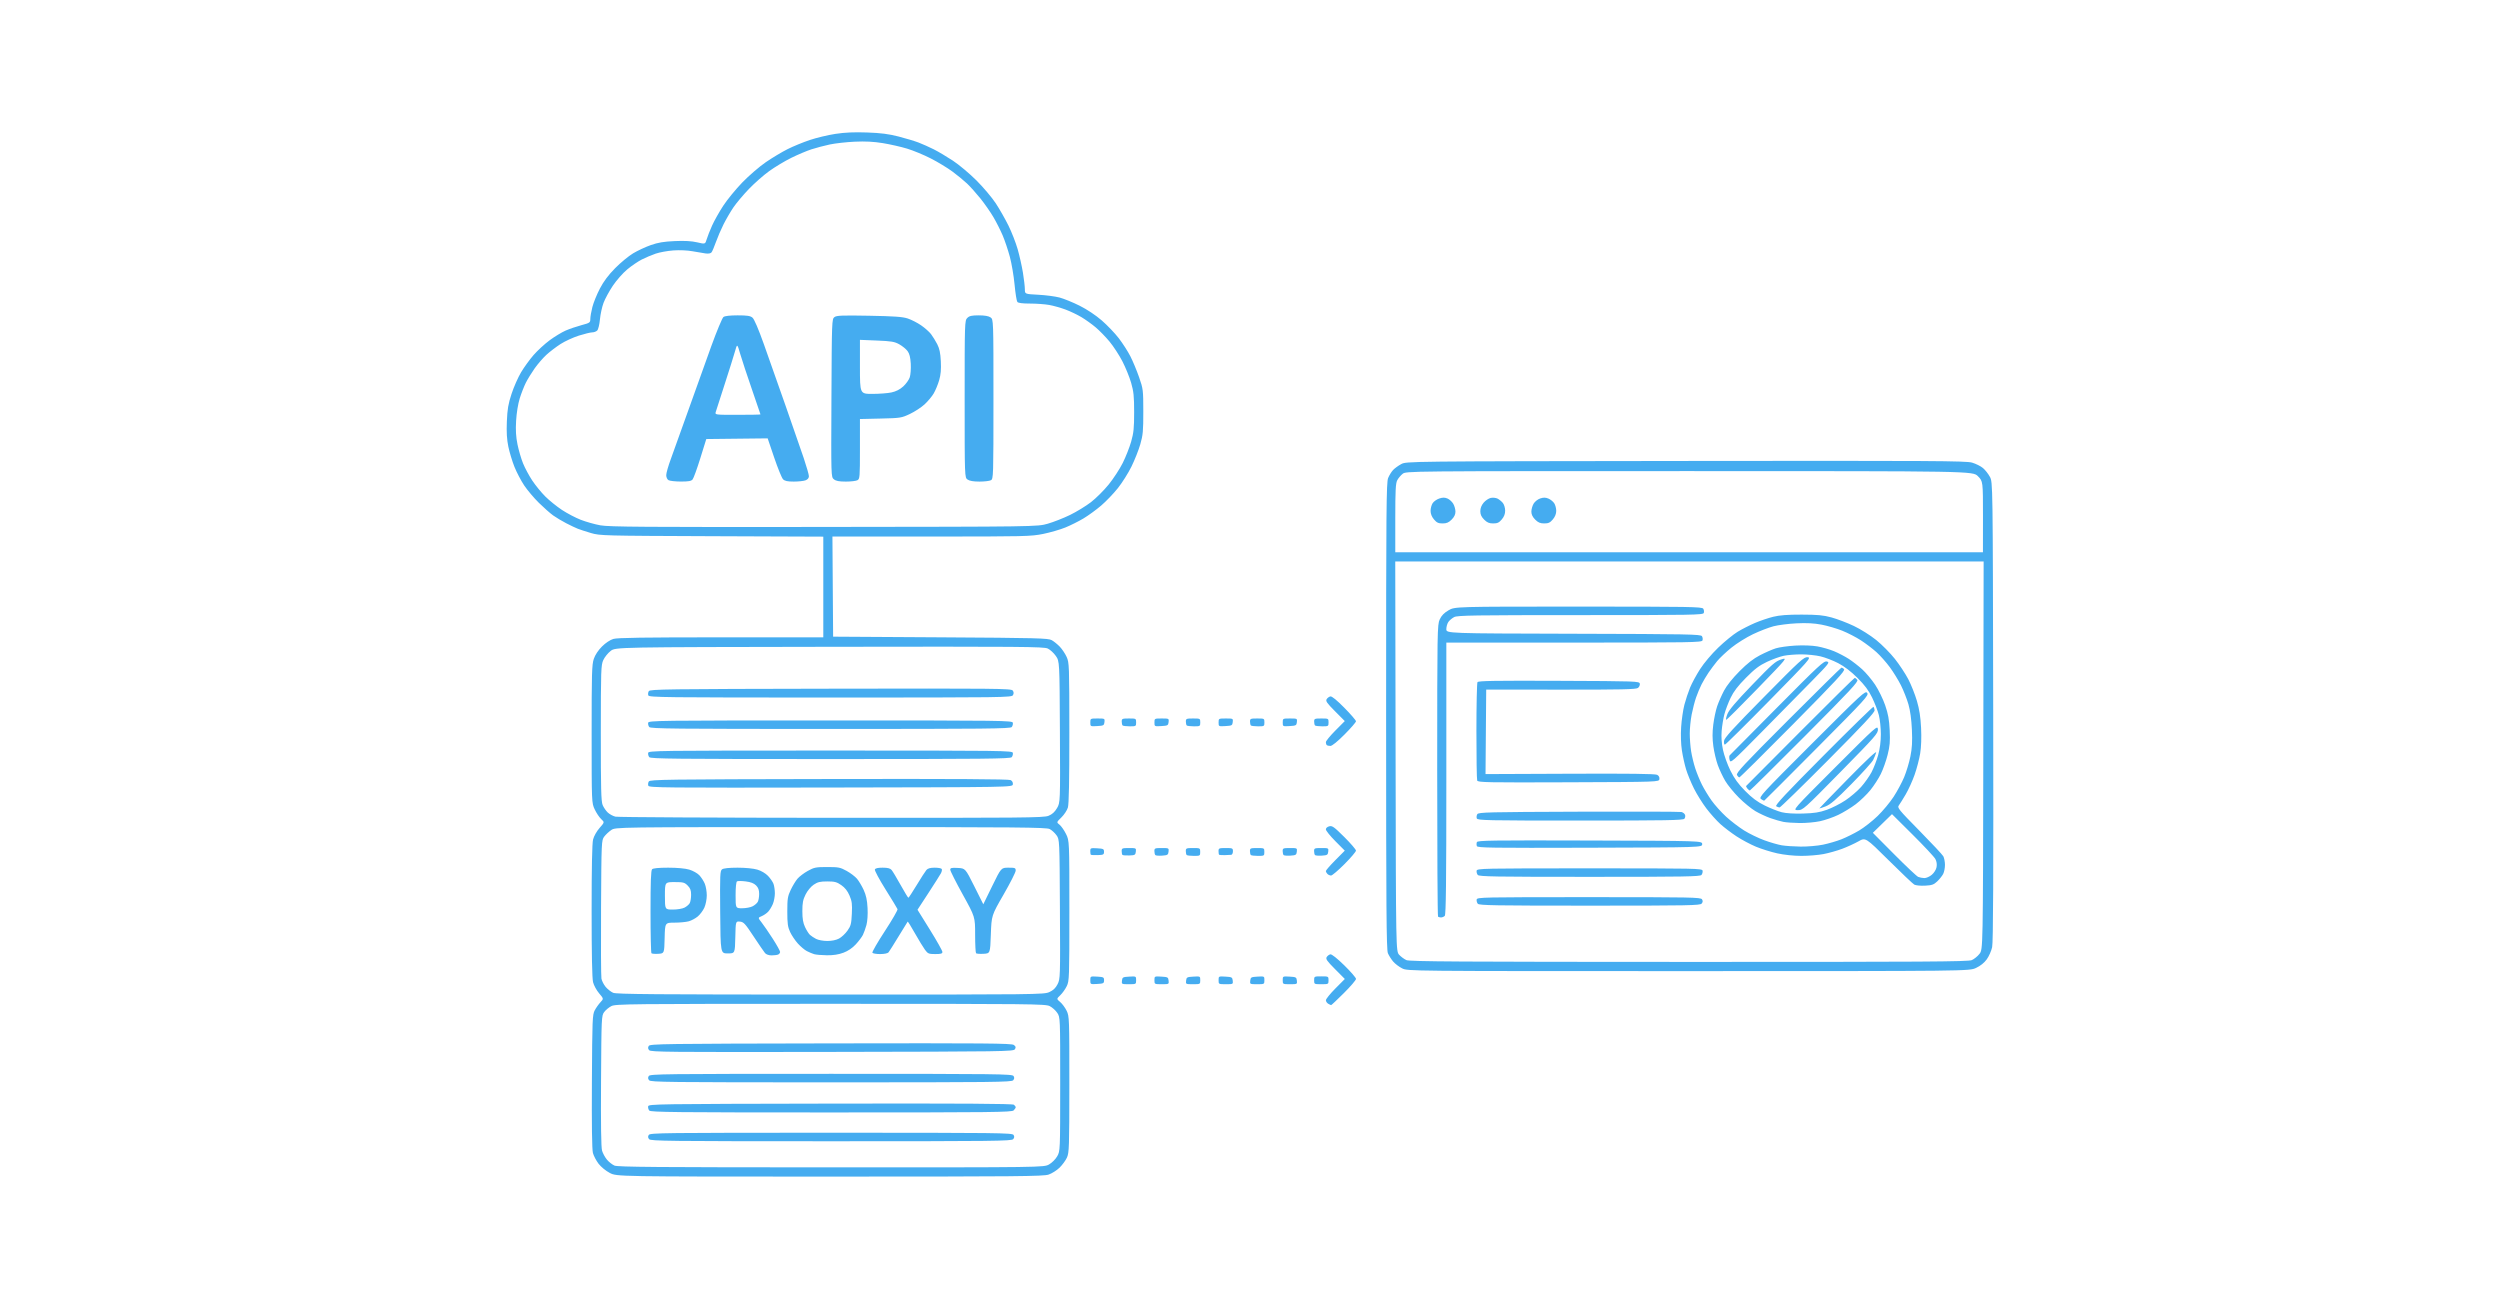 <svg xmlns="http://www.w3.org/2000/svg" xml:space="preserve" width="1910" height="1000"><path d="M0 0h1910v1000H0z" style="fill:#fff;fill-opacity:1;stroke:none;stroke-width:4;stroke-linecap:round;stroke-linejoin:round;stroke-miterlimit:0"/><path d="M633.934 898.919c-162.707 0-162.707 0-168.053-2.793-3.052-1.594-6.737-4.617-8.587-7.042-1.783-2.337-3.72-6.025-4.303-8.194-.703-2.608-.966-21.14-.778-54.708.266-47.295.413-51.003 2.15-54.263 1.025-1.925 2.995-4.71 4.379-6.19 2.515-2.69 2.515-2.69-1.01-6.809-1.94-2.265-4.023-6.091-4.63-8.503-.732-2.908-1.104-21.256-1.104-54.498 0-33.585.368-51.578 1.117-54.55.647-2.57 2.733-6.27 4.962-8.803 3.846-4.37 3.846-4.37 1.251-6.758-1.427-1.314-3.656-4.64-4.952-7.39-2.358-5-2.358-5-2.368-57.571-.01-46.468.184-53.14 1.657-57.465 1.045-3.066 3.379-6.597 6.25-9.456 2.753-2.74 6.227-5.051 8.7-5.785 3.089-.918 23.597-1.222 82.25-1.222h78.133v-76.926l-85.25-.336c-82.954-.327-85.438-.392-92.25-2.418-3.85-1.146-8.35-2.61-10-3.252-1.65-.643-5.648-2.538-8.885-4.21s-7.737-4.365-10-5.982-7.185-5.963-10.938-9.658-8.798-9.677-11.21-13.292-5.76-10.002-7.437-14.192-3.773-11.112-4.656-15.383c-1.155-5.588-1.473-11.001-1.133-19.308.383-9.364 1.06-13.34 3.588-21.061 1.714-5.235 4.994-12.66 7.29-16.5 2.295-3.84 6.585-9.754 9.532-13.14 2.946-3.388 8.446-8.449 12.22-11.247 3.776-2.799 9.286-6.146 12.247-7.44 2.96-1.293 8.42-3.161 12.132-4.151 6.406-1.71 6.75-1.952 6.75-4.759 0-1.626.71-5.722 1.58-9.101.868-3.38 3.455-9.736 5.75-14.125 2.872-5.497 6.504-10.344 11.67-15.575 4.125-4.177 10.293-9.268 13.706-11.315s9.488-4.879 13.5-6.295c5.537-1.954 9.944-2.69 18.294-3.058 7.628-.336 12.882-.041 17.14.96 6.14 1.445 6.14 1.445 7.286-2.385.631-2.106 2.483-6.806 4.116-10.444s5.45-10.424 8.484-15.078c3.034-4.655 9.612-12.696 14.617-17.87s13.104-12.15 17.996-15.5 12.374-7.833 16.628-9.962 11.876-5.257 16.94-6.953 13.839-3.795 19.5-4.663c7.338-1.125 14.313-1.435 24.293-1.078 10.523.377 16.484 1.14 24 3.076 5.5 1.415 12.4 3.497 15.333 4.625 2.933 1.127 8.108 3.437 11.5 5.133 3.392 1.695 9.992 5.606 14.667 8.69 4.675 3.085 12.792 9.898 18.037 15.14s11.895 13.13 14.777 17.528 7.236 12.047 9.675 17 5.591 13.041 7.004 17.975c1.414 4.933 3.229 13.033 4.035 18 .805 4.966 1.466 10.658 1.468 12.648 0 3.62 0 3.62 10.254 4.155 5.638.295 12.95 1.252 16.25 2.128s10.18 3.68 15.289 6.232c5.674 2.833 12.26 7.212 16.927 11.252 4.201 3.638 10.064 9.765 13.028 13.615s6.948 10.054 8.854 13.788c1.907 3.734 4.905 10.934 6.664 16 3.105 8.945 3.198 9.702 3.218 26.212.018 14.81-.277 18.03-2.286 25-1.268 4.4-4.3 12.054-6.736 17.01s-7.114 12.382-10.393 16.5c-3.278 4.12-9.022 10.113-12.763 13.32s-9.828 7.64-13.526 9.85-9.938 5.324-13.865 6.923c-3.927 1.598-11.546 3.803-16.932 4.9-9.276 1.891-13.786 1.997-85.398 1.997h-75.605l.262 38.25.262 38.25 82 .5c74.038.451 82.291.661 85 2.164 1.65.916 4.437 3.166 6.194 5s4.109 5.36 5.228 7.836c1.963 4.342 2.035 6.363 2.056 57.883.015 37.068-.326 54.545-1.116 57.182-.625 2.089-2.85 5.47-4.945 7.515-3.807 3.718-3.807 3.718-1.45 5.572 1.297 1.02 3.522 4.192 4.946 7.048 2.587 5.192 2.587 5.192 2.587 58.68 0 51.422-.077 53.647-1.997 57.614-1.099 2.27-3.318 5.392-4.932 6.938-2.935 2.811-2.935 2.811-.08 5.213 1.57 1.32 3.789 4.333 4.932 6.694 2.023 4.179 2.077 5.663 2.056 56.226-.02 48.118-.156 52.228-1.847 55.935-1.004 2.2-3.555 5.674-5.67 7.72-2.114 2.047-5.863 4.41-8.33 5.25-3.954 1.348-23.823 1.53-167.195 1.53zm1.064-7.056c162.5.023 162.5.023 166.48-2.231 2.231-1.264 4.97-4.003 6.233-6.234 2.254-3.98 2.254-3.98 2.27-55.082s.017-51.102-2.253-54.5c-1.248-1.868-3.836-4.184-5.75-5.146-3.27-1.643-13.338-1.748-167.48-1.748-154.16 0-164.206.105-167.429 1.748-1.886.962-4.36 3.019-5.5 4.57-2.019 2.752-2.079 4.077-2.375 52.5-.206 33.523.047 50.883.776 53.383.595 2.038 2.285 5.135 3.755 6.883s4.046 3.775 5.724 4.506c2.493 1.086 32.675 1.332 165.55 1.35m0-19.944c-124.47 0-137.882-.153-139.07-1.584-.953-1.15-1.026-2.041-.263-3.25.973-1.542 11.373-1.666 139.333-1.666s138.36.124 139.333 1.666c.763 1.209.69 2.1-.263 3.25-1.188 1.43-14.6 1.584-139.07 1.584m.051-22c-119.248 0-137.968-.196-139.011-1.452-.663-.799-1.05-2.262-.859-3.25.331-1.72 6.454-1.81 139.226-2.052 101.808-.186 139.242.047 140.236.872.747.62 1.357 1.49 1.357 1.933s-.707 1.513-1.571 2.377c-1.414 1.413-15.433 1.572-139.378 1.572m-.05-23c-124.47 0-137.883-.153-139.07-1.584-.954-1.15-1.027-2.041-.264-3.25.973-1.542 11.373-1.666 139.333-1.666s138.36.124 139.333 1.666c.763 1.209.69 2.1-.263 3.25-1.188 1.43-14.6 1.584-139.07 1.584m.766-23.247c-125.489.23-138.64.104-139.833-1.334-.957-1.152-1.03-2.044-.267-3.253.971-1.54 11.518-1.686 138.996-1.92 118.995-.219 138.213-.055 139.891 1.191 1.559 1.158 1.725 1.805.837 3.254-1.06 1.729-7.223 1.82-139.624 2.062m-1.267-43.815c158.112.017 163.126-.04 167.191-1.885 2.99-1.357 4.792-3.08 6.284-6.004 2.056-4.03 2.087-5.009 1.809-57.325-.284-53.224-.284-53.224-2.613-56.49-1.28-1.795-3.62-3.933-5.2-4.75-2.505-1.295-23.837-1.484-167.273-1.484-164.402 0-164.402 0-167.708 2.25-1.818 1.237-4.247 3.52-5.398 5.072-2.049 2.764-2.098 3.874-2.387 54-.163 28.148-.032 52.627.29 54.398s1.782 4.644 3.245 6.383 4.033 3.76 5.71 4.49c2.494 1.086 32.751 1.331 166.05 1.345m-45.091-29.938c-2.032 0-4.034-.713-4.915-1.75-.817-.963-4.75-6.7-8.74-12.75-6.494-9.848-7.591-11.033-10.473-11.312-3.218-.31-3.218-.31-3.5 12-.28 12.312-.28 12.312-5.78 12.312s-5.5 0-5.766-31.5c-.243-28.727-.116-31.61 1.44-32.75 1.1-.806 5.31-1.25 11.835-1.25 6.007 0 12.145.599 15.086 1.472 2.943.874 6.244 2.805 8.12 4.75 1.739 1.803 3.639 4.544 4.223 6.093.584 1.548 1.061 4.825 1.061 7.282s-.696 6.134-1.548 8.171c-.85 2.037-2.47 4.687-3.598 5.887-1.128 1.201-3.353 2.723-4.944 3.382-2.892 1.198-2.892 1.198-.028 4.83 1.576 1.998 5.396 7.566 8.491 12.373 3.095 4.808 5.628 9.372 5.628 10.143s-.712 1.676-1.582 2.01-3.125.607-5.01.607zm-22.36-36c2.778 0 6.365-.68 7.971-1.51 1.607-.832 3.384-2.377 3.95-3.435s1.03-3.774 1.03-6.035c0-2.99-.645-4.757-2.366-6.477-1.649-1.65-4.05-2.577-7.924-3.06-3.057-.383-6.043-.396-6.634-.03-.651.402-1.076 4.59-1.076 10.606 0 9.94 0 9.94 5.05 9.94m64.664 35.914c-3.967-.048-8.34-.43-9.72-.849-1.378-.42-3.887-1.476-5.574-2.35-1.688-.872-4.774-3.473-6.857-5.778-2.083-2.306-4.749-6.273-5.925-8.815-1.773-3.835-2.137-6.495-2.137-15.622 0-9.754.294-11.624 2.59-16.5 1.425-3.025 3.75-6.871 5.168-8.547 1.417-1.675 4.976-4.375 7.91-6 4.856-2.69 6.18-2.953 14.832-2.953s9.976.263 14.833 2.953c2.933 1.625 6.492 4.325 7.91 6 1.417 1.676 3.716 5.522 5.107 8.547 1.85 4.02 2.648 7.723 2.967 13.763.263 4.992-.072 10.14-.846 13-.705 2.605-1.925 6.025-2.711 7.6-.786 1.576-3.233 4.822-5.438 7.214-2.616 2.838-5.9 5.056-9.453 6.386-3.761 1.407-7.673 2.01-12.656 1.95m.303-10.92c3.46.003 6.814-.685 9-1.848 1.916-1.02 4.808-3.721 6.426-6.004 2.598-3.664 2.992-5.18 3.363-12.949.357-7.456.084-9.58-1.784-13.924-1.513-3.516-3.484-6.011-6.277-7.947-3.472-2.406-5.055-2.822-10.732-2.822-5.45 0-7.328.453-10.352 2.5-2.144 1.45-4.736 4.575-6.177 7.446-2.01 4.004-2.483 6.434-2.483 12.76 0 5.812.53 8.941 2.065 12.208 1.136 2.416 2.824 5.08 3.752 5.92s3.037 2.23 4.685 3.09c1.655.863 5.47 1.566 8.514 1.57m-129.053 9.802c-2.496.162-4.858-.025-5.25-.417s-.713-14.723-.713-31.846c0-22.882.318-31.452 1.2-32.333.79-.79 5.004-1.2 12.319-1.2 6.893 0 13.008.56 16.09 1.476 2.735.812 6.167 2.725 7.629 4.25 1.46 1.525 3.355 4.447 4.21 6.491.853 2.045 1.542 6.095 1.53 9-.012 2.945-.834 7.07-1.857 9.324-1.01 2.223-3.264 5.243-5.01 6.711-1.745 1.47-4.846 3.135-6.892 3.704-2.045.568-6.967 1.035-10.937 1.038-7.218.006-7.218.006-7.5 11.756s-.282 11.75-4.82 12.046m11.087-33.796c3.44 0 7.31-.652 8.97-1.51 1.607-.832 3.384-2.377 3.95-3.435s1.03-3.917 1.03-6.353c0-3.453-.581-5.011-2.636-7.066-2.371-2.371-3.377-2.636-10-2.636-7.364 0-7.364 0-7.364 10.5s0 10.5 6.05 10.5m158.387 34c-2.925 0-5.599-.453-5.94-1.006-.342-.554 3.947-7.996 9.533-16.54s9.94-16.089 9.68-16.768c-.261-.68-4.381-7.463-9.156-15.073s-8.443-14.46-8.15-15.225c.364-.946 2.244-1.388 5.91-1.388 3.886 0 5.789.484 6.865 1.75.819.962 3.926 6.137 6.905 11.5 2.979 5.362 5.641 9.745 5.916 9.74s3.151-4.392 6.392-9.75c3.24-5.357 6.572-10.528 7.405-11.49 1.048-1.213 2.984-1.75 6.3-1.75 2.631 0 5.057.44 5.39.979s.068 2.001-.587 3.25c-.657 1.249-4.958 8.04-9.56 15.093l-8.367 12.822 9.514 15.308c5.232 8.42 9.513 16.037 9.513 16.928 0 1.295-1.093 1.62-5.449 1.62-4.989 0-5.652-.275-7.848-3.25-1.32-1.788-4.767-7.44-7.66-12.559-2.893-5.12-5.395-9.17-5.56-9s-3.286 5.236-6.934 11.257c-3.649 6.022-7.12 11.535-7.714 12.25-.639.77-3.252 1.302-6.398 1.302m79.025-.206c-2.771.163-5.359-.025-5.75-.416-.392-.392-.712-6.802-.712-14.245 0-13.533 0-13.533-9.5-30.71-5.225-9.448-9.5-17.93-9.5-18.85 0-1.405.922-1.625 5.75-1.373 5.75.3 5.75.3 12.625 14.032l6.874 13.733 6.829-13.983c6.829-13.982 6.829-13.982 12.375-13.982 5.09 0 5.546.185 5.533 2.25-.01 1.237-4.164 9.45-9.237 18.25-9.224 16-9.224 16-9.737 30.5s-.512 14.5-5.55 14.794M635.228 624.816c146.894.093 162.101-.046 165.778-1.517 2.858-1.144 4.782-2.873 6.546-5.881 2.497-4.262 2.497-4.262 2.222-58.217-.276-53.955-.276-53.955-3.11-58.045-1.56-2.25-4.337-4.802-6.17-5.673-3.007-1.426-19.433-1.557-166.744-1.323-163.408.259-163.408.259-167.189 3.142-2.08 1.587-4.622 4.737-5.65 7-1.747 3.848-1.87 7.483-1.89 55.744-.019 42.253.234 52.24 1.39 55 .777 1.855 2.547 4.436 3.935 5.735s4.013 2.717 5.837 3.148 76.094.83 165.045.887m-.51-23.144c-127.826.234-138.83.124-139.41-1.386-.345-.902-.17-2.366.39-3.253.928-1.471 13.172-1.637 137.718-1.868 95.738-.178 137.3.067 138.702.818 1.265.677 1.887 1.874 1.69 3.253-.31 2.183-.31 2.183-139.09 2.436m-.22-21.753c-118.766 0-137.417-.196-138.46-1.452-.663-.799-1.05-2.262-.859-3.25.332-1.72 6.345-1.798 139.32-1.798 132.973 0 138.987.077 139.318 1.798.19.988-.196 2.451-.859 3.25-1.042 1.256-19.694 1.452-138.46 1.452m0-23c-118.766 0-137.417-.196-138.46-1.452-.663-.799-1.05-2.262-.859-3.25.332-1.72 6.345-1.798 139.32-1.798 132.973 0 138.987.077 139.318 1.798.19.988-.196 2.451-.859 3.25-1.042 1.256-19.694 1.452-138.46 1.452m-.067-24c-127.3 0-138.547-.133-139.124-1.636-.345-.9-.17-2.363.39-3.25.928-1.471 13.27-1.637 138.91-1.872 127.014-.237 137.986-.127 139.102 1.388.843 1.146.909 2.211.215 3.508-.965 1.802-5.445 1.862-139.493 1.862m-4.933-130.337c163-.18 163-.18 171-2.475 4.4-1.262 12.05-4.269 17-6.683s12.14-6.806 15.978-9.761 9.938-9.03 13.556-13.498c3.617-4.469 8.445-11.865 10.727-16.436s5.18-11.91 6.437-16.31c1.91-6.68 2.287-10.392 2.287-22.5 0-12.136-.373-15.794-2.29-22.432-1.259-4.363-4.28-11.788-6.715-16.5-2.434-4.713-6.857-11.493-9.83-15.068s-7.734-8.46-10.583-10.857c-2.848-2.396-7.685-5.866-10.749-7.71-3.063-1.845-8.55-4.473-12.194-5.84-3.643-1.366-9.294-2.959-12.558-3.539s-9.846-1.054-14.627-1.054c-5.759 0-9.03-.423-9.688-1.25-.547-.688-1.5-6.65-2.118-13.25s-2.245-16.174-3.616-21.276c-1.37-5.101-3.827-12.413-5.459-16.247-1.632-3.835-4.797-10.106-7.035-13.937-2.237-3.83-6.702-10.244-9.923-14.253-3.22-4.008-7.823-9.154-10.228-11.436s-7.437-6.416-11.183-9.188-11.171-7.274-16.5-10.005c-5.33-2.73-13.514-6.12-18.19-7.532-4.674-1.412-13-3.302-18.5-4.199-7.066-1.153-13.372-1.476-21.5-1.102-6.324.29-14.874 1.246-19 2.122-4.124.877-10.424 2.539-14 3.693-3.574 1.154-10.536 4.097-15.47 6.539s-12.495 6.978-16.803 10.08c-4.308 3.101-11.327 9.279-15.598 13.727-4.27 4.448-9.585 10.771-11.81 14.05-2.226 3.28-5.624 9.114-7.553 12.964-1.928 3.85-4.54 9.925-5.804 13.5s-2.76 7.1-3.324 7.836c-.656.854-2.308 1.167-4.581.867-1.956-.258-6.481-1.015-10.056-1.682-3.827-.714-9.819-.97-14.57-.625-4.44.323-10.524 1.432-13.523 2.463s-7.768 3.05-10.599 4.484c-2.83 1.435-7.834 4.845-11.12 7.579-3.284 2.734-8.23 8.345-10.988 12.47-2.76 4.125-5.956 10.01-7.104 13.079-1.148 3.068-2.382 8.753-2.743 12.633-.366 3.947-1.281 7.68-2.076 8.475-.78.781-2.49 1.42-3.797 1.42s-5.923 1.12-10.257 2.49c-4.334 1.369-10.655 4.283-14.047 6.475s-8.247 5.904-10.79 8.247-6.54 6.967-8.885 10.275c-2.344 3.307-5.39 8.264-6.768 11.014s-3.483 8.15-4.677 12c-1.28 4.121-2.41 11.12-2.752 17.018-.42 7.274-.133 12.22 1.05 18.055.895 4.42 2.802 10.938 4.237 14.482 1.436 3.545 4.596 9.44 7.023 13.1s6.906 9.147 9.953 12.194 8.779 7.678 12.736 10.292 10.438 6.013 14.4 7.556c3.962 1.542 10.712 3.444 15 4.225 6.558 1.196 33.693 1.393 170.797 1.241m-109.373-34.694c-4.195-.017-8.415-.489-9.377-1.05-1.016-.591-1.75-2.209-1.75-3.855 0-1.56 1.563-7.05 3.473-12.2s7.944-21.964 13.407-37.364c5.464-15.4 13.363-37.45 17.555-49s8.37-21.563 9.284-22.25c1.05-.79 5.056-1.25 10.861-1.25 7.29 0 9.635.362 11.306 1.75 1.33 1.103 4.543 8.583 8.7 20.25 3.625 10.175 11.087 31.325 16.582 47s11.756 33.742 13.912 40.15 3.92 12.607 3.92 13.775c0 1.36-.923 2.475-2.565 3.1-1.411.536-5.461.975-9 .975-4.841 0-6.869-.44-8.185-1.777-.963-.977-4-8.406-6.75-16.51l-5-14.736-23.453.261-23.452.262-4.548 14.639c-2.5 8.051-5.165 15.364-5.92 16.25-1.044 1.226-3.194 1.603-9 1.58m43.46-50.97c9.577 0 17.413-.145 17.413-.323 0-.177-2.958-8.84-6.573-19.25-3.614-10.41-7.617-22.526-8.894-26.926-2.322-8-2.322-8-3.998-2-.922 3.3-4.453 14.55-7.846 25s-6.472 20.012-6.843 21.25c-.673 2.25-.673 2.25 16.74 2.25m82.59 51c-5.142 0-7.514-.456-9.097-1.75-2.142-1.75-2.142-1.75-1.861-62.08.275-58.998.325-60.364 2.28-61.827 1.688-1.261 5.826-1.425 26.5-1.05 19.155.348 25.592.805 29.5 2.095 2.75.907 7.339 3.254 10.196 5.215 2.858 1.961 6.28 4.99 7.606 6.732s3.456 5.19 4.734 7.666c1.734 3.359 2.434 6.679 2.759 13.098.316 6.237-.034 10.215-1.276 14.487-.942 3.24-2.813 7.768-4.16 10.065s-4.484 6.054-6.973 8.348c-2.49 2.295-7.532 5.591-11.206 7.326-6.459 3.049-7.2 3.165-22.43 3.519l-15.75.366v22.86c0 21.578-.108 22.918-1.933 23.895-1.064.57-5.064 1.036-8.89 1.036m20.274-67c5.197 0 11.775-.498 14.616-1.107 3.46-.742 6.43-2.25 8.993-4.566 2.106-1.902 4.352-5.045 4.992-6.984s.988-6.62.775-10.402c-.279-4.923-.974-7.667-2.447-9.659-1.131-1.53-3.967-3.848-6.3-5.151-3.659-2.044-6.02-2.442-17.161-2.894l-12.92-.524v20.644c0 20.644 0 20.644 9.452 20.644m81.837 67c-4.575 0-7.58-.515-9.066-1.556-2.222-1.557-2.222-1.557-2.222-61.5 0-58.61.044-59.988 2-61.943 1.606-1.607 3.333-2 8.777-2 4.516 0 7.52.519 9 1.556 2.223 1.557 2.223 1.557 2.223 62.465 0 59.195-.054 60.937-1.934 61.943-1.064.57-5.014 1.036-8.778 1.036m268.693 399.97c-.265-.017-1.269-.489-2.231-1.05-.963-.56-1.75-1.773-1.75-2.696 0-.922 3.251-4.95 7.225-8.95l7.225-7.273-7.462-7.513c-6.283-6.325-7.29-7.787-6.368-9.25.602-.956 1.854-1.887 2.782-2.07 1.042-.204 5.113 3.02 10.643 8.431 4.925 4.82 8.955 9.478 8.955 10.352s-4.171 5.743-9.27 10.82c-5.097 5.076-9.484 9.216-9.75 9.2m-178.73-16.167c-5.25.302-5.25.302-5.25-2.802s0-3.105 5.25-2.803c4.852.28 5.25.492 5.25 2.803s-.398 2.522-5.25 2.802m24.183.198c-5.483 0-5.562-.042-5.25-2.75.295-2.565.67-2.77 5.566-3.053 5.25-.302 5.25-.302 5.25 2.75 0 3.038-.027 3.053-5.566 3.053m25.133 0c-5.54 0-5.567-.015-5.567-3.053 0-3.052 0-3.052 5.25-2.75 4.897.282 5.271.488 5.567 3.053.311 2.708.232 2.75-5.25 2.75m23.867 0c-5.483 0-5.562-.042-5.25-2.75.295-2.565.67-2.77 5.566-3.053 5.25-.302 5.25-.302 5.25 2.75 0 3.038-.027 3.053-5.566 3.053m25.133 0c-5.54 0-5.567-.015-5.567-3.053 0-3.052 0-3.052 5.25-2.75 4.897.282 5.271.488 5.567 3.053.311 2.708.232 2.75-5.25 2.75m23.867 0c-5.483 0-5.562-.042-5.25-2.75.295-2.565.67-2.77 5.566-3.053 5.25-.302 5.25-.302 5.25 2.75 0 3.038-.027 3.053-5.566 3.053m25.133 0c-5.54 0-5.567-.015-5.567-3.053 0-3.052 0-3.052 5.25-2.75 4.897.282 5.271.488 5.567 3.053.311 2.708.232 2.75-5.25 2.75m23.933 0c-5.444 0-5.5-.03-5.5-3s.056-3 5.5-3c5.445 0 5.5.03 5.5 3s-.055 3-5.5 3m280.5-10.011c-214.5.009-214.5.009-218.748-2.094-2.337-1.157-5.443-3.519-6.902-5.25s-3.26-4.594-4.001-6.363c-1.115-2.66-1.349-34.154-1.349-181.282 0-158.458.17-178.473 1.548-181.769.851-2.037 2.539-4.767 3.75-6.065s4.002-3.33 6.202-4.514c4-2.152 4-2.152 217.463-2.412 188.408-.228 214.075-.08 218.683 1.259 2.872.835 6.62 2.695 8.331 4.135s4.104 4.473 5.317 6.741c2.206 4.125 2.206 4.125 2.516 179.125.224 126.037 0 176.448-.805 180.176-.613 2.847-2.467 7.042-4.12 9.323-1.934 2.67-4.854 5.009-8.195 6.564-5.19 2.417-5.19 2.417-219.69 2.426m.282-7.029c179.743.033 213.3-.177 216.118-1.354 1.835-.767 4.518-2.943 5.962-4.836 2.625-3.442 2.625-3.442 2.881-151.606l.257-148.165h-449.52l.26 148.92c.26 148.92.26 148.92 2.76 151.628 1.375 1.489 3.85 3.308 5.5 4.04 2.469 1.098 40.693 1.341 215.782 1.373m-189.315-33.96c-.899 0-1.934-.3-2.3-.667-.367-.367-.657-50.654-.645-111.75.021-106.688.097-111.248 1.908-115.237 1.344-2.96 3.278-4.972 6.728-7 4.842-2.846 4.842-2.846 99.233-2.846 85.78 0 94.484.147 95.409 1.614.56.887.736 2.35.39 3.25-.574 1.498-8.492 1.636-94.208 1.636-81.068 0-93.968.2-96.47 1.494-1.59.822-3.593 2.497-4.451 3.722-.859 1.226-1.56 3.701-1.56 5.501 0 3.273 0 3.273 97.14 3.528 88.138.23 97.236.404 98.16 1.869.56.887.735 2.35.39 3.25-.576 1.499-8.786 1.636-98.16 1.636H1105v103.8c0 79.4-.283 104.082-1.2 105-.66.66-1.936 1.2-2.834 1.2m113.533-9c-72.434 0-84.424-.204-85.46-1.452-.663-.799-1.05-2.262-.859-3.25.33-1.714 4.338-1.798 85.724-1.798 78.588 0 85.46.132 86.428 1.666.763 1.209.69 2.1-.263 3.25-1.18 1.422-9.915 1.584-85.57 1.584m256.233-15.27c-3.476.18-7.118-.184-8.233-.822-1.1-.63-9.92-9.008-19.602-18.619-17.602-17.473-17.602-17.473-23-14.429-2.969 1.674-8.548 4.232-12.398 5.683s-10.302 3.273-14.338 4.048-11.686 1.399-17 1.387c-5.764-.013-13.162-.796-18.338-1.94-4.772-1.056-12.102-3.345-16.29-5.089-4.188-1.743-10.859-5.299-14.824-7.9-3.966-2.603-9.522-6.825-12.348-9.382-2.826-2.558-7.624-7.917-10.663-11.91-3.04-3.991-7.32-10.857-9.513-15.257s-4.885-10.935-5.983-14.522-2.547-10.112-3.219-14.5c-.758-4.951-.977-11.773-.578-17.978.354-5.5 1.47-13.15 2.481-17s2.966-9.747 4.345-13.104c1.38-3.356 4.823-9.71 7.651-14.12 2.976-4.64 8.822-11.56 13.88-16.429 4.805-4.627 11.48-10.076 14.834-12.11s9.295-5.057 13.204-6.72c3.909-1.664 10.165-3.784 13.903-4.711 4.89-1.213 11.004-1.678 21.796-1.66 12.183.023 16.475.431 22.854 2.176 4.32 1.182 11.97 4.104 17 6.494 5.136 2.439 12.619 7.145 17.066 10.731 4.355 3.513 10.774 9.998 14.263 14.41 3.49 4.414 8.114 11.426 10.277 15.583s5.115 11.586 6.56 16.509c1.875 6.384 2.792 12.306 3.2 20.653.36 7.377.106 14.577-.685 19.482-.69 4.28-2.605 11.613-4.255 16.298s-4.717 11.443-6.815 15.018-4.459 7.36-5.245 8.41c-1.326 1.774-.2 3.16 15.644 19.258 9.39 9.54 17.634 18.356 18.32 19.589s1.261 4.177 1.28 6.542-.599 5.515-1.375 7-2.808 4.03-4.517 5.654c-2.641 2.511-4.04 3.002-9.34 3.277m-.56-5.794c1.485.035 4.027-1.075 5.716-2.497 1.78-1.498 3.301-3.937 3.666-5.878.401-2.14.078-4.338-.912-6.19-.844-1.58-8.646-9.94-17.339-18.577l-15.804-15.706-7.312 7.132-7.313 7.132 16.313 16.408c8.971 9.024 17.212 16.79 18.312 17.26 1.1.469 3.203.881 4.673.916m-94.38-24.053c5.11.064 12.76-.595 17-1.464 4.239-.87 10.632-2.743 14.207-4.164s9.608-4.422 13.406-6.67c3.798-2.247 10.154-7.235 14.125-11.085s9.477-10.47 12.235-14.71 6.378-10.99 8.046-15 3.8-11.086 4.738-15.725c1.295-6.401 1.576-11.342 1.165-20.5-.351-7.844-1.279-14.627-2.65-19.386-1.162-4.027-3.729-10.552-5.705-14.5-1.977-3.949-5.826-10.207-8.555-13.907s-7.288-8.833-10.133-11.408-8.176-6.635-11.848-9.023-10.13-5.726-14.352-7.416-11.342-3.77-15.824-4.62c-5.766-1.093-11.363-1.385-19.148-.997-6.05.301-13.925 1.308-17.5 2.238s-10.62 3.649-15.655 6.043-12.46 7.026-16.5 10.292-8.946 7.892-10.903 10.279-4.933 6.365-6.613 8.84-4.072 6.503-5.315 8.951-3.127 6.949-4.186 10-2.579 8.924-3.377 13.049-1.447 10.65-1.443 14.5c0 3.85.469 9.925 1.033 13.5s1.973 9.425 3.132 13 3.455 9.2 5.102 12.5 4.991 8.801 7.43 12.226c2.44 3.424 7.424 8.964 11.076 12.31 3.651 3.345 9.86 8.091 13.799 10.546s10.856 5.811 15.375 7.46c4.518 1.65 10.539 3.387 13.38 3.861 2.84.475 9.347.915 14.457.98m-.793-18.01c-4.675-.051-10.304-.451-12.51-.89-2.206-.438-6.675-1.734-9.932-2.879s-8.413-3.549-11.457-5.343c-3.043-1.794-8.699-6.427-12.567-10.295s-8.554-9.61-10.411-12.759c-1.858-3.148-4.415-8.584-5.684-12.078-1.268-3.495-2.803-9.982-3.41-14.417-.787-5.749-.802-10.49-.053-16.52.578-4.652 1.925-10.997 2.992-14.1 1.068-3.104 3.42-8.444 5.229-11.868 2.036-3.856 6.524-9.48 11.795-14.784 6.059-6.095 10.586-9.633 15.728-12.289 3.971-2.05 9.371-4.41 12-5.242 2.63-.832 9.31-1.775 14.848-2.096 6.072-.351 12.788-.109 16.92.611 3.769.656 9.565 2.335 12.88 3.73s8.302 4 11.08 5.789 7.397 5.371 10.264 7.963c2.867 2.59 7.329 7.894 9.915 11.784s6.037 10.947 7.67 15.682c2.296 6.661 3.079 10.986 3.465 19.133.406 8.569.11 12.067-1.599 18.82-1.153 4.563-3.487 11.118-5.185 14.567-1.698 3.45-5.286 8.989-7.973 12.31s-7.726 8.187-11.196 10.812-9.472 6.286-13.338 8.135-10.166 4.027-14 4.84c-3.834.811-10.796 1.434-15.471 1.384zm2.5-7.239c8.65-.247 12.533-.855 18.176-2.848 3.947-1.394 10.347-4.642 14.222-7.219s9.271-7.18 11.992-10.233 6.301-8.092 7.957-11.2c1.656-3.106 3.943-9.011 5.082-13.122 1.351-4.875 2.071-10.447 2.071-16.032 0-4.708-.682-11.242-1.515-14.52s-3.155-9.335-5.16-13.46c-2.69-5.537-5.63-9.475-11.234-15.045-5.003-4.971-10.013-8.8-14.694-11.227-3.907-2.026-9.982-4.362-13.5-5.191-3.518-.83-10.087-1.515-14.598-1.523-4.51-.008-10.585.48-13.5 1.082-2.914.604-8.674 2.692-12.799 4.642-5.894 2.785-9.327 5.388-16.033 12.153-6.206 6.262-9.413 10.451-11.765 15.37-1.778 3.718-3.911 9.343-4.74 12.5s-1.765 8.889-2.08 12.739c-.379 4.617-.037 9.552 1.003 14.5.867 4.125 3.415 11.227 5.66 15.782 2.996 6.076 6.004 10.227 11.289 15.581 5.265 5.334 9.276 8.323 14.902 11.103 4.234 2.093 10.075 4.407 12.981 5.144 3.324.842 9.363 1.222 16.283 1.024m-3.994-2.61c-3.994-.025-3.994-.025 28.5-32.542 31.587-31.61 32.501-32.427 32.747-29.25.236 3.045-1.705 5.262-28.5 32.542-28.235 28.748-28.825 29.275-32.747 29.25m21.244-2.849c-2.612 1-4.75 1.69-4.75 1.536s9.922-10.39 22.05-22.746c14.177-14.445 21.808-21.573 21.373-19.965-.372 1.375-1.407 3.938-2.3 5.696s-8.373 10.05-16.623 18.43c-11.843 12.027-16 15.615-19.75 17.05m-35.118.81c-.623-.009-1.775-.423-2.562-.921-1.096-.694 7.347-9.732 36.175-38.726 20.683-20.802 37.854-37.573 38.158-37.268s.676 1.494.826 2.644c.204 1.576-8.576 10.995-35.597 38.188-19.728 19.854-36.378 36.09-37 36.082m-11.672-5.247c-.298.159-1.423-.372-2.5-1.179-1.855-1.389.22-3.646 38.836-42.263 38.666-38.665 40.873-40.694 42.268-38.83 1.388 1.852-.801 4.251-38.296 41.974-21.872 22.005-40.011 40.14-40.308 40.298m-11.03-7.738c-.377 0-1.254-.686-1.95-1.525s-1.088-1.709-.872-1.934c.215-.226 18.799-18.89 41.296-41.476 22.498-22.586 41.23-41.065 41.628-41.065s1.283.674 1.967 1.498c1.052 1.268-5.133 7.905-40.07 43-22.723 22.826-41.622 41.502-42 41.502m-8.017-10c-.464 0-1.28-.816-1.813-1.813-.824-1.54 5.05-7.837 38.924-41.737 21.942-21.958 40.295-40.057 40.785-40.22s1.426.347 2.08 1.135c.977 1.178-5.929 8.627-38.973 42.033-22.089 22.331-40.54 40.602-41.003 40.602m17.415-35.048c-23.32 23.65-24.197 24.416-24.87 21.734-.384-1.529-.378-3.096.013-3.483.39-.387 16.692-16.828 36.226-36.535 32.106-32.392 35.76-35.77 38.057-35.194 2.402.603 1.774 1.421-11.356 14.801-7.644 7.79-24.776 25.195-38.07 38.677zm-28.492 10.048c-.53 0-.822-1.3-.65-2.887.246-2.262 6.868-9.528 30.586-33.562 27.834-28.205 30.516-30.65 33.308-30.363 2.897.297 1.543 1.832-29.622 33.562-17.962 18.287-33.092 33.25-33.622 33.25m1.052-19c-.469 0-.073-1.982.88-4.403 1.247-3.17 6.551-9.408 18.954-22.288 15.31-15.898 17.771-18.053 22.172-19.403 4.95-1.52 4.95-1.52-18.102 22.287-12.679 13.094-23.435 23.807-23.904 23.807m-104.388 120c-72.434 0-84.424-.204-85.46-1.452-.663-.799-1.05-2.262-.859-3.25.33-1.715 4.36-1.798 86.32-1.798 81.958 0 85.988.084 86.318 1.798.19.988-.196 2.451-.859 3.25-1.036 1.248-13.025 1.452-85.46 1.452m.22-22.245c-75.624.225-85.847.077-86.356-1.25-.318-.828-.318-2.183 0-3.011.51-1.327 10.732-1.475 86.357-1.25 85.78.256 85.78.256 85.78 2.756s0 2.5-85.78 2.755m-7.374-20.755c-71.67 0-78.463-.141-79.036-1.636-.346-.9-.17-2.363.39-3.25.92-1.459 8.382-1.641 77.409-1.89 42.015-.151 77.354-.043 78.53.241 1.178.285 2.423 1.253 2.768 2.153s.115 2.253-.512 3.008c-.949 1.143-14.288 1.374-79.549 1.374m-8.986-29.244c-62.4.232-69.2.102-69.75-1.331-.336-.874-.603-17.865-.595-37.757.01-19.893.375-36.734.814-37.426.63-.993 13.745-1.204 62.221-1 59.821.25 61.433.308 61.795 2.191.205 1.066-.445 2.532-1.448 3.266-1.468 1.073-12.885 1.322-58.86 1.284l-57.037-.048-.263 32.282-.264 32.283 64.54-.272c45.12-.19 65.15.056 66.573.818 1.296.693 1.922 1.882 1.725 3.271-.31 2.183-.31 2.183-69.451 2.44m92.14-175.756h224.5V394.8c0-27.118 0-27.118-3.882-31s-3.883-3.882-220.365-3.882c-216.483 0-216.483 0-219.138 2.088-1.46 1.148-3.32 3.376-4.135 4.95-1.195 2.312-1.48 7.869-1.48 28.912v26.05zm-188.334-22c-3.226 0-4.483-.589-6.577-3.077-1.693-2.012-2.589-4.274-2.589-6.535 0-1.903.712-4.545 1.582-5.873s3.146-2.93 5.059-3.562c2.605-.86 4.166-.862 6.227-.008 1.513.627 3.512 2.427 4.441 4.001.93 1.574 1.691 4.29 1.691 6.035 0 2.173-.92 4.093-2.923 6.096-2.253 2.253-3.837 2.923-6.911 2.923zm38.668 0c-3.074 0-4.657-.67-6.91-2.924-2.118-2.117-2.924-3.888-2.924-6.423 0-2.284.878-4.543 2.527-6.503 1.39-1.652 3.839-3.291 5.441-3.644 1.612-.354 3.946-.11 5.223.544 1.27.651 3.087 2.143 4.037 3.317.95 1.173 1.738 3.785 1.75 5.806.015 2.515-.794 4.643-2.567 6.75-2.094 2.488-3.351 3.077-6.577 3.077m39 0c-3.074 0-4.657-.67-6.91-2.924-2.003-2.002-2.924-3.922-2.924-6.095 0-1.745.77-4.476 1.711-6.07.957-1.62 3.185-3.382 5.059-4 2.502-.826 4.078-.803 6.24.093 1.591.659 3.59 2.261 4.441 3.561.852 1.3 1.55 3.92 1.55 5.823 0 2.261-.897 4.523-2.59 6.535-2.094 2.488-3.351 3.077-6.577 3.077m-162.863 269c-.864 0-2.11-.54-2.77-1.2s-1.2-1.662-1.2-2.227 3.25-4.3 7.224-8.3l7.225-7.273-7.225-7.274c-3.974-4-7.225-8.042-7.225-8.98 0-1.005 1.07-1.977 2.597-2.36 2.278-.572 3.689.435 11.5 8.21 4.897 4.874 8.903 9.537 8.903 10.363s-3.928 5.447-8.729 10.27c-4.801 4.824-9.436 8.77-10.3 8.77m-178.28-15.605c-2.646.084-5.008-.046-5.25-.288-.243-.243-.44-1.514-.44-2.826 0-2.25.299-2.369 5.25-2.084 4.771.275 5.25.518 5.25 2.674 0 2.145-.46 2.385-4.81 2.524m24.143.271c-2.567.092-4.93-.095-5.25-.416s-.584-1.634-.584-2.917c0-2.165.402-2.333 5.567-2.333 5.482 0 5.561.041 5.25 2.75-.292 2.533-.684 2.763-4.983 2.916m25.144.132c-2.487.178-4.85-.004-5.25-.404s-.728-1.778-.728-3.061c0-2.165.402-2.333 5.567-2.333 5.476 0 5.56.044 5.25 2.737-.287 2.475-.75 2.768-4.84 3.06m24.189.202c-2.659 0-5.134-.3-5.5-.667-.367-.367-.667-1.717-.667-3 0-2.162.405-2.333 5.5-2.333 5.445 0 5.5.03 5.5 3 0 2.92-.13 3-4.833 3m23.501-.58c-2.108.044-4.02-.108-4.25-.337s-.418-1.467-.418-2.75c0-2.162.405-2.333 5.5-2.333 5.2 0 5.5.136 5.5 2.5 0 1.375-.562 2.576-1.25 2.67s-2.974.207-5.082.25m25.499.58c-2.659 0-5.134-.3-5.5-.667-.367-.367-.667-1.717-.667-3 0-2.162.405-2.333 5.5-2.333 5.445 0 5.5.03 5.5 3 0 2.92-.13 3-4.833 3m24.796-.204c-2.496.162-4.858-.025-5.25-.417s-.713-1.763-.713-3.046c0-2.165.402-2.333 5.567-2.333 5.482 0 5.561.041 5.25 2.75-.288 2.497-.734 2.777-4.854 3.046m24 0c-2.496.162-4.858-.025-5.25-.417s-.713-1.763-.713-3.046c0-2.165.402-2.333 5.567-2.333 5.482 0 5.561.041 5.25 2.75-.288 2.497-.734 2.777-4.854 3.046m6.475-83.796c-1.158 0-2.405-.3-2.771-.667s-.667-1.369-.667-2.227 3.251-4.833 7.225-8.833l7.225-7.273-7.462-7.513c-6.283-6.325-7.29-7.787-6.368-9.25.602-.955 1.88-1.892 2.84-2.08 1.13-.223 4.878 2.832 10.642 8.674 4.894 4.96 8.898 9.605 8.898 10.323s-3.928 5.252-8.729 10.076c-5.457 5.482-9.518 8.77-10.833 8.77M838.248 554.72c-5.25.302-5.25.302-5.25-2.75 0-3.038.027-3.052 5.567-3.052 5.482 0 5.561.041 5.25 2.75-.296 2.564-.67 2.77-5.567 3.052m24.917.198c-2.659 0-5.134-.3-5.5-.667-.367-.367-.667-1.717-.667-3 0-2.162.405-2.333 5.5-2.333 5.445 0 5.5.03 5.5 3 0 2.919-.13 3-4.833 3m24.083-.198c-5.25.302-5.25.302-5.25-2.75 0-3.038.027-3.052 5.567-3.052 5.482 0 5.561.041 5.25 2.75-.296 2.564-.67 2.77-5.567 3.052m24.917.198c-2.659 0-5.134-.3-5.5-.667-.367-.367-.667-1.717-.667-3 0-2.162.405-2.333 5.5-2.333 5.445 0 5.5.03 5.5 3 0 2.919-.13 3-4.833 3m24.083-.198c-5.25.302-5.25.302-5.25-2.75 0-3.038.027-3.052 5.567-3.052 5.482 0 5.561.041 5.25 2.75-.296 2.564-.67 2.77-5.567 3.052m24.917.198c-2.659 0-5.134-.3-5.5-.667-.367-.367-.667-1.717-.667-3 0-2.162.405-2.333 5.5-2.333 5.445 0 5.5.03 5.5 3 0 2.919-.13 3-4.833 3m24.083-.198c-5.25.302-5.25.302-5.25-2.75 0-3.038.027-3.052 5.567-3.052 5.482 0 5.561.041 5.25 2.75-.296 2.564-.67 2.77-5.567 3.052m24.917.198c-2.659 0-5.134-.3-5.5-.667-.367-.367-.667-1.717-.667-3 0-2.162.405-2.333 5.5-2.333 5.445 0 5.5.03 5.5 3 0 2.919-.13 3-4.833 3" style="fill:#45acf0;fill-opacity:1"/></svg>